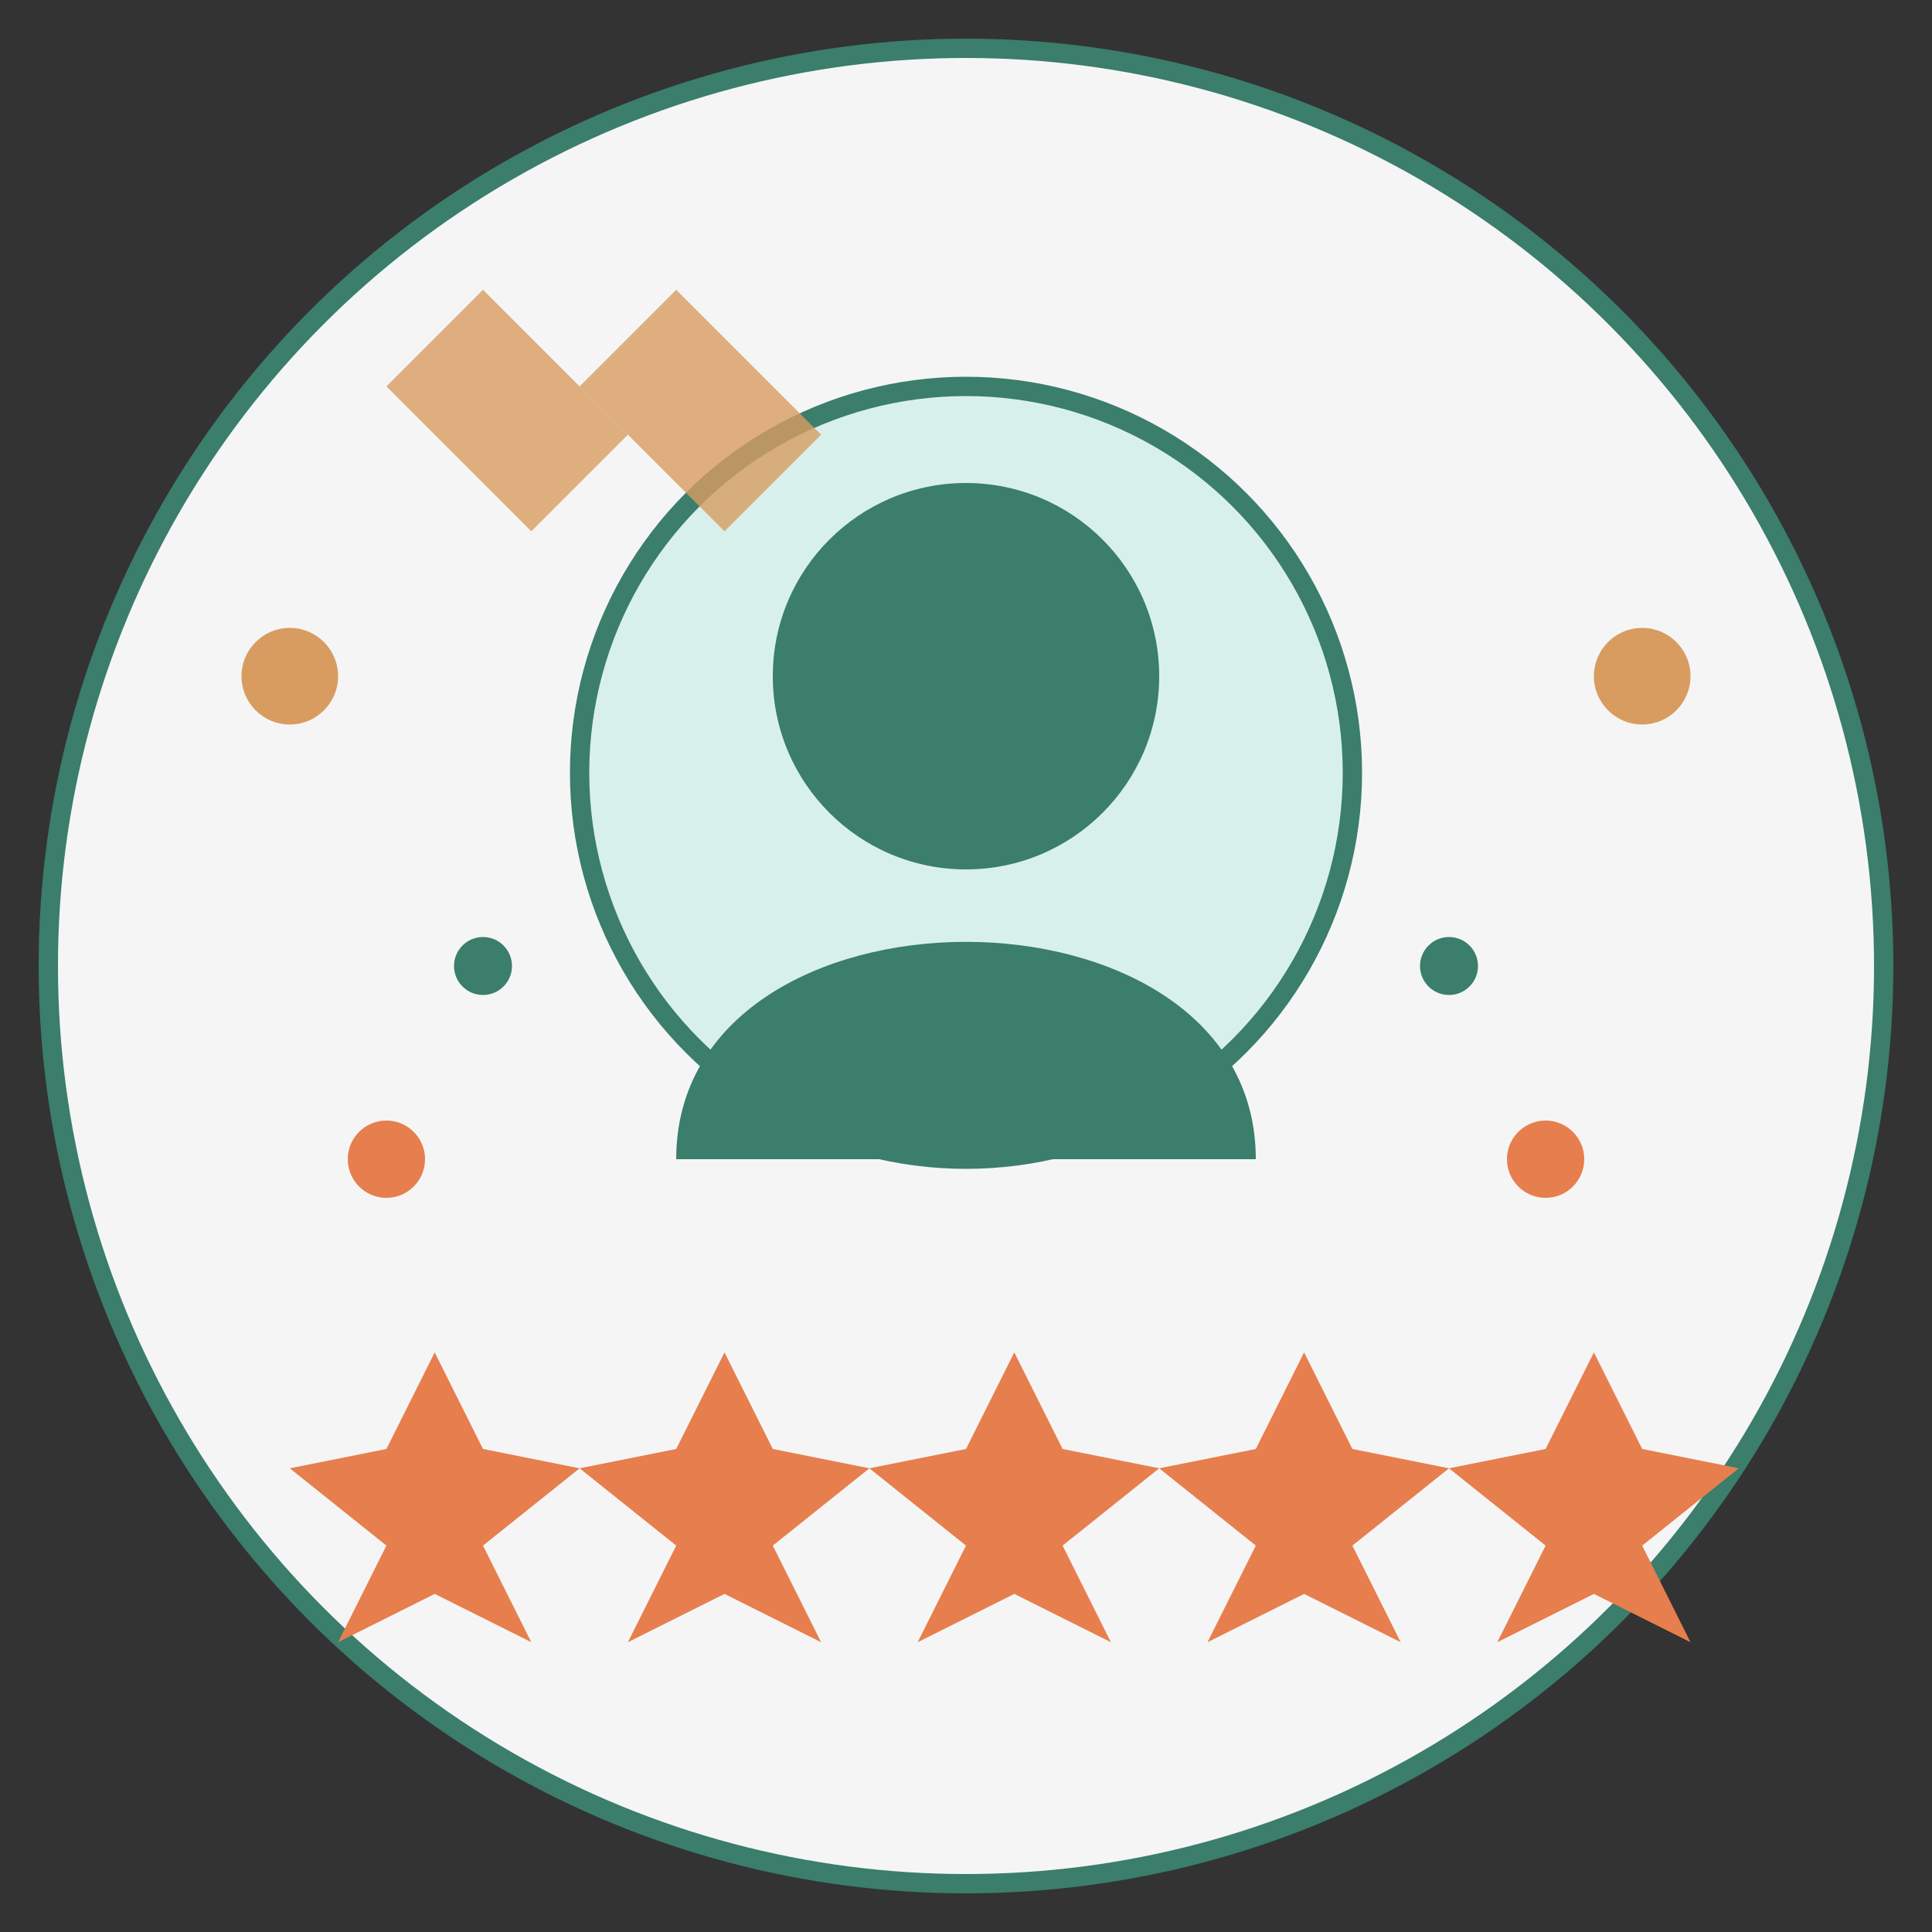 <svg xmlns="http://www.w3.org/2000/svg" viewBox="0 0 200 200" width="200" height="200">
  <rect x="0" y="0" width="200" height="200" fill="#333333" stroke="none"/>
  <!-- Background circle -->
  <circle cx="100" cy="100" r="95" fill="#f5f5f5" stroke="#3a7e6b" stroke-width="2"/>
  
  <!-- Person silhouette -->
  <circle cx="100" cy="80" r="40" fill="#d8f0eb" stroke="#3a7e6b" stroke-width="2"/>
  <circle cx="100" cy="70" r="20" fill="#3a7e6b"/>
  <path d="M70 120 C70 90, 130 90, 130 120" fill="#3a7e6b"/>
  
  <!-- Quote marks -->
  <path d="M40 40 L50 30 L65 45 L55 55 Z" fill="#d89c60" opacity="0.8"/>
  <path d="M60 40 L70 30 L85 45 L75 55 Z" fill="#d89c60" opacity="0.8"/>
  
  <!-- Stars -->
  <path d="M40 150 L45 140 L50 150 L60 152 L50 160 L55 170 L45 165 L35 170 L40 160 L30 152 Z" fill="#e77e4d"/>
  <path d="M70 150 L75 140 L80 150 L90 152 L80 160 L85 170 L75 165 L65 170 L70 160 L60 152 Z" fill="#e77e4d"/>
  <path d="M100 150 L105 140 L110 150 L120 152 L110 160 L115 170 L105 165 L95 170 L100 160 L90 152 Z" fill="#e77e4d"/>
  <path d="M130 150 L135 140 L140 150 L150 152 L140 160 L145 170 L135 165 L125 170 L130 160 L120 152 Z" fill="#e77e4d"/>
  <path d="M160 150 L165 140 L170 150 L180 152 L170 160 L175 170 L165 165 L155 170 L160 160 L150 152 Z" fill="#e77e4d"/>
  
  <!-- Decorative elements -->
  <circle cx="30" cy="70" r="5" fill="#d89c60"/>
  <circle cx="170" cy="70" r="5" fill="#d89c60"/>
  <circle cx="50" cy="100" r="3" fill="#3a7e6b"/>
  <circle cx="150" cy="100" r="3" fill="#3a7e6b"/>
  <circle cx="40" cy="120" r="4" fill="#e77e4d"/>
  <circle cx="160" cy="120" r="4" fill="#e77e4d"/>
</svg>
